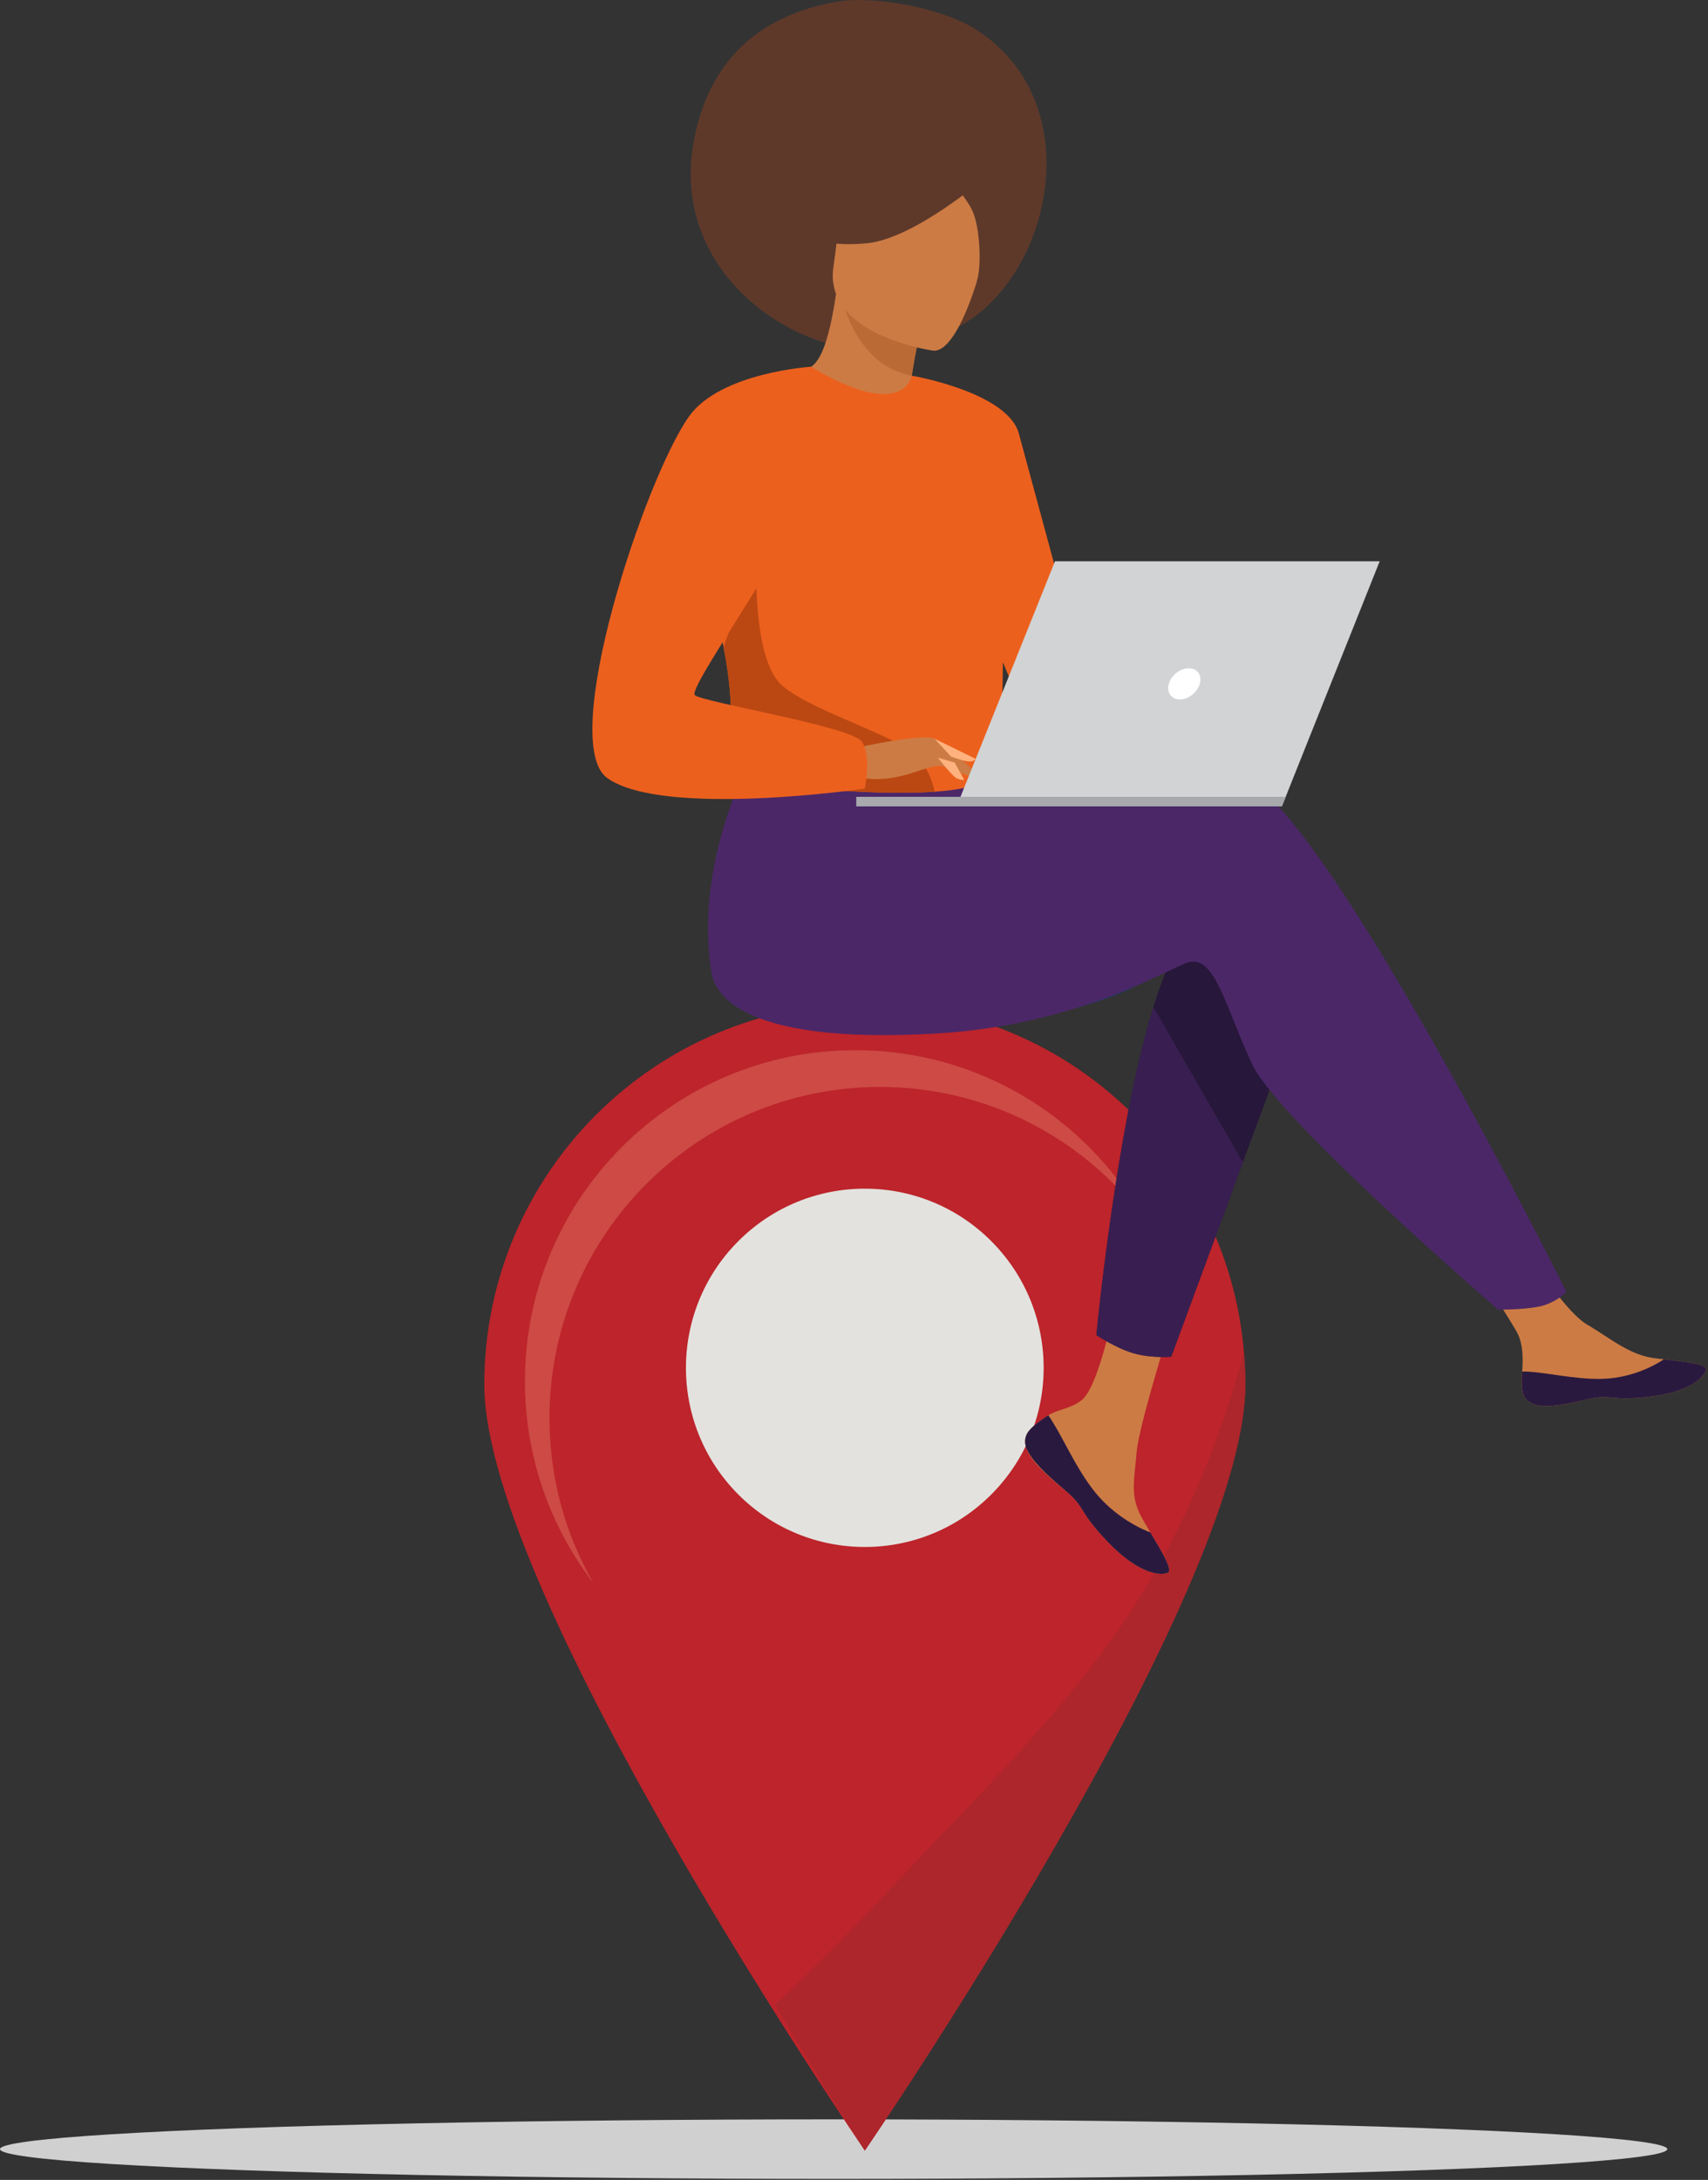 <svg xmlns="http://www.w3.org/2000/svg" width="395" height="504" fill="none"><rect width="100%" height="100%" fill="#333333" stroke="none"/><ellipse cx="192.793" cy="496.885" fill="#D0D0D0" rx="192.793" ry="6.885"/><path fill="#BD242B" d="M288 320.127c0 48.671-88 177.095-88 177.095s-88-128.424-88-177.095c0-48.67 39.4-88.127 88-88.127s88 39.457 88 88.127Z"/><path fill="#E3E2DE" d="M229.245 345.534c16.154-16.177 16.154-42.405 0-58.581-16.153-16.177-42.343-16.177-58.497 0-16.153 16.176-16.153 42.404 0 58.581 16.154 16.177 42.344 16.177 58.497 0Z"/><path fill="#CD4A45" d="M127.082 327.868c0-42.281 34.226-76.556 76.445-76.556 24.679 0 46.62 11.715 60.6 29.889-13.202-22.948-37.942-38.4-66.288-38.4-42.219 0-76.444 34.275-76.444 76.555 0 17.566 5.912 33.749 15.849 46.667-6.466-11.233-10.162-24.262-10.162-38.155Z"/><path fill="#AC262B" d="M179.25 463.514c11.991 20.12 20.751 33.708 20.751 33.708s88-128.425 88-177.095c0-2.554-.134-5.08-.346-7.577-3.472 13.522-8.381 26.685-14.411 39.253-16.657 34.723-41.291 56.969-67.526 85.14-8.455 9.079-17.26 18.06-26.468 26.571Z"/><path fill="#233862" d="M270.491 221.256c-8.069 14.144-53.598 16.592-53.598 16.592h-30.416s90.169-27.379 84.014-16.592Z"/><path fill="#CC7B44" d="M238.068 330.68c-1.1 1.27-1.24 2.688-.697 4.203 0 .007.003.013.01.02 1.008 2.802 4.334 5.931 8.199 9.057.492.402.933.767 1.316 1.105.099.089.201.179.294.265.078.069.153.141.229.206 3.602 3.346 2.245 4.114 8.721 10.902 7.382 7.734 12.464 7.875 13.91 7.17 1.223-.603-1.261-4.702-4.016-9.315-.133-.224-.263-.447-.4-.671-.365-.613-.731-1.236-1.093-1.852-3.227-5.549-2.399-8.155-1.634-16.412.622-6.713 10.366-37.493 10.366-37.493l-14.146-2.454s-4.258 24.512-8.954 28.288c-2.508 2.014-5.318 2.038-7.73 3.528-.171.104-.339.21-.503.32-1.374.916-2.768 1.859-3.872 3.133Z"/><path fill="#2A193F" d="M238.068 330.68c-1.1 1.27-1.24 2.688-.697 4.202 0 .007.003.014.01.021 1.234 2.799 4.477 5.914 8.209 9.029.489.41.92.781 1.302 1.132.099.09.202.179.294.266.079.068.154.141.229.206 3.602 3.346 2.246 4.113 8.722 10.901 7.382 7.735 12.464 7.876 13.909 7.171 1.224-.603-1.261-4.702-4.015-9.315-1.439-.53-8.11-3.26-13.158-9.765-4.443-5.711-7.409-13.053-10.434-17.304-.171.103-.338.21-.502.32-1.371.919-2.765 1.862-3.869 3.136Z"/><path fill="#CC7B44" d="M352.125 321.782c.875 4.399 7.098 3.662 14.049 1.952 6.955-1.711 5.301.323 15.198-.782 9.898-1.105 12.895-4.819 13.196-6.302.27-1.315-4.621-1.78-9.864-2.389a205.79 205.79 0 0 1-1.985-.238c-5.923-.747-10.256-4.595-15.636-7.758-5.095-2.995-12.699-15.191-12.699-15.191l-13.572 1.085s7.123 10.894 9.877 15.63c1.62 2.785 1.535 6.472 1.333 9.315-.109 1.549-.208 3.129.103 4.678Z"/><path fill="#2A193F" d="M366.174 323.734c6.954-1.711 5.3.323 15.197-.782 9.898-1.105 12.895-4.819 13.196-6.302.27-1.315-4.621-1.78-9.863-2.389l-.048.1s-5.937 4.237-14.173 4.437c-6.712.165-13.824-1.773-18.462-1.697-.106 1.545-.205 3.125.106 4.674.868 4.406 7.092 3.669 14.047 1.959Z"/><path fill="#27173A" d="m300.112 234.378-12.686 34.384-16.561 44.896s-4.494.437-8.801-.809c-3.964-1.153-8.509-4.172-8.509-4.172s4.6-48.204 13.178-75.876c2.197-7.104 4.661-12.849 7.382-16.082 13.298-15.834 25.997 17.659 25.997 17.659Z"/><path fill="#4B2768" d="M287.212 179.771c-8.312-2.699-32.016.768-55.829 5.463l-4.987-8.282-51.434-4.045s-14.655 24.712-10.461 51.75c.584 3.762 4.583 17.139 52.391 14.271 33.414-2.003 54.534-15.782 58.229-16.526 6.045-1.218 8.465 10.964 14.511 23.751 6.045 12.788 56.834 56.635 56.834 56.635s7.806.079 11.032-1.14c3.469-1.311 4.737-3.011 4.737-3.011s-56.278-112.773-75.023-118.866Z"/><path fill="#5E392A" d="M225.646 6.794c-8.503-5.376-24.104-7.62-31.193-6.523-26 4.035-31.776 22.185-33.659 30.646-8.247 37.035 33.97 57.647 52.289 47.489 27.453-3.931 42.34-52.78 12.563-71.612Z"/><path fill="#CC7B44" d="M210.746 96.963c.082.052-9.012 3.18-15.092.468-5.721-2.547-10.051-12.024-9.969-12.027 2.601-.12 5.458-2.413 7.659-17.445l1.107.4 18.629 6.75s-1.35 6.02-2.221 11.751c-.735 4.812-1.132 9.421-.113 10.103Z"/><path fill="#BA6A35" d="M213.079 75.105s-1.35 6.02-2.222 11.751c-10.7-1.941-14.9-12.677-16.404-18.501l18.626 6.75Z"/><path fill="#CC7B44" d="M215.859 81.08s-25.488-3.445-23.113-19.4c2.375-15.954.684-27.141 17.057-25.616 16.374 1.525 18.623 8.089 19.115 13.607.495 5.521-6.367 31.895-13.059 31.41Z"/><path fill="#5E392A" d="M227.982 40.93s-16.315 14.162-27.412 15.304c-11.097 1.143-15.3-2.447-15.3-2.447s6.541-5.47 10.478-14.299c1.158-2.602 3.612-4.389 6.432-4.633 7.925-.689 22.949-1.005 25.802 6.075Z"/><path fill="#5E392A" d="M217.785 39.66s5.458 5.315 7.177 9.256c1.658 3.804 2.157 12.905.834 16.52 0 0 8.503-16.654 3.691-24.747-5.106-8.581-11.702-1.029-11.702-1.029Z"/><path fill="#EC601E" d="M232.208 134.775c-.769 51.963-.212 41.103-5.855 46.036-1.36 1.188-5.181 1.893-10.215 2.231-15.82 1.056-43.629-1.567-44.688-4.513-3.65-10.189-1.073-13.356-4.118-28.952-.318-1.66-.711-3.456-1.172-5.411-2.54-10.716-5.011-14.358 3.995-31.572 8.168-15.59 16.65-28.247 17.412-27.789 21.548 12.884 23.284 2.055 23.284 2.055s21.736 22.57 21.357 47.915Z"/><path fill="#391F51" d="m287.426 268.762-16.561 44.897s-4.494.437-8.801-.809c-3.964-1.153-8.509-4.172-8.509-4.172s4.6-48.205 13.178-75.876l20.693 35.96Z"/><path fill="#EC601E" d="M210.855 86.856s22.17 3.787 24.774 13.401l17.926 66.135s-11.272 2.037-16.476-3.205c-5.205-5.243-18.117-48.655-18.117-48.655l-8.107-27.676Z"/><path fill="#BB4812" d="M216.138 183.042c-15.82 1.056-43.628-1.567-44.688-4.513-3.65-10.189-1.073-13.356-4.118-28.952l7.631-21.641s-1.261 24.098 5.793 30.435c7.047 6.337 28.889 12.237 32.32 17.531 1.658 2.544 2.748 5.091 3.062 7.14Z"/><path fill="#CC7B44" d="M198.012 172.904s15.608-3.5 18.127-2.106c2.518 1.394 8.673 6.474 9.442 8.244.769 1.769-5.608-1.343-7.679-1.904-1.343-.361-4.88.875-6.63 1.463-7.365 2.472-11.88 1.201-11.88 1.201l-1.38-6.898Z"/><path fill="#EC601E" d="M187.556 84.795s-20.956 1.301-28.212 11.49c-10.208 14.347-30.467 75.487-18.858 83.642 13.076 9.183 59.507 2.402 59.507 2.402s1.545-7.273-.605-10.794c-2.15-3.518-37.087-9.205-38.697-10.826-1.613-1.625 20.157-31.668 20.157-36.542 0-4.871 6.708-39.372 6.708-39.372Z"/><path fill="#FFB27D" d="M216.891 175.176s3.27 4.248 4.343 4.758c1.073.506 1.764.378 1.764.378l-2.205-3.997-3.902-1.139ZM216.133 170.801l9.508 4.651s-.404.668-1.576.613c-1.172-.055-4.125-1.143-4.125-1.143l-3.807-4.121Z"/><path fill="#D1D3D4" d="M221.238 186.439h75.211l22.624-56.666h-75.094l-22.741 56.666Z"/><path fill="#A7A9AC" d="M297.331 184.232H198.02v2.206h98.433l.878-2.206Z"/><path fill="#fff" d="M277.465 158.107c.568-1.993-.577-3.608-2.553-3.608-1.978 0-4.039 1.615-4.607 3.608-.567 1.993.578 3.608 2.553 3.608 1.979 0 4.04-1.615 4.607-3.608Z"/></svg>
